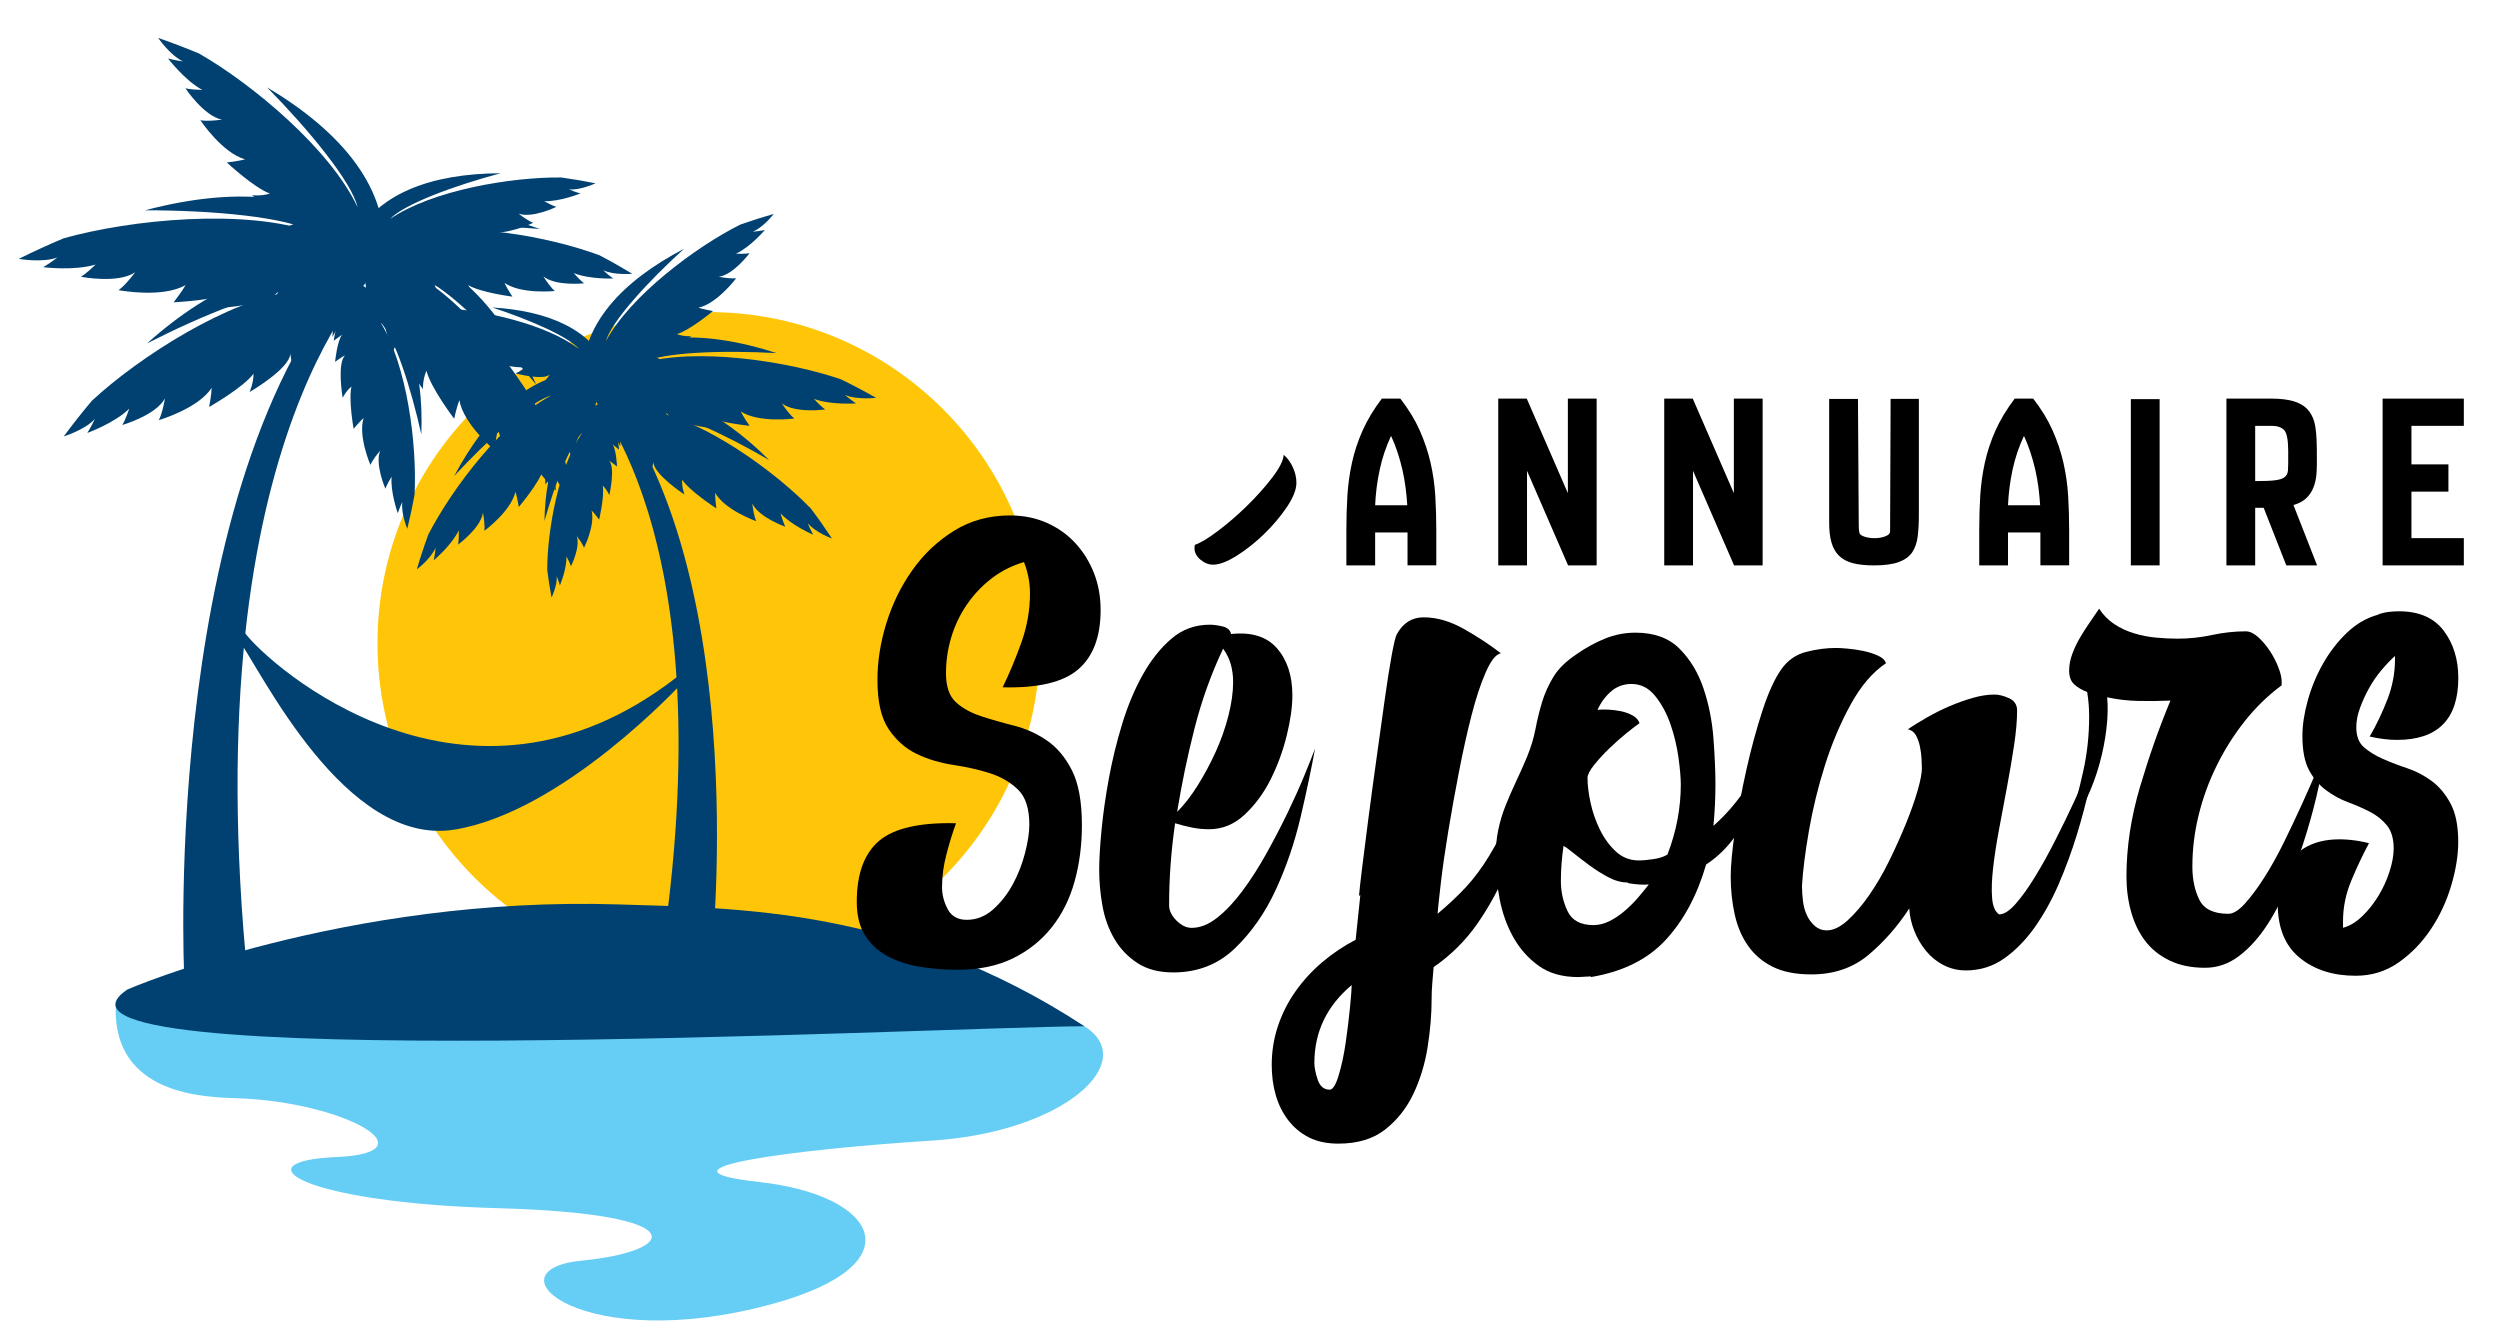 <?xml version="1.0" encoding="utf-8"?>
<!-- Generator: Adobe Illustrator 16.0.0, SVG Export Plug-In . SVG Version: 6.00 Build 0)  -->
<!DOCTYPE svg PUBLIC "-//W3C//DTD SVG 1.1//EN" "http://www.w3.org/Graphics/SVG/1.1/DTD/svg11.dtd">
<svg version="1.1" id="Calque_1" xmlns="http://www.w3.org/2000/svg" xmlns:xlink="http://www.w3.org/1999/xlink" x="0px" y="0px"
	 width="116.333px" height="62.5px" viewBox="0 0 116.333 62.5" enable-background="new 0 0 116.333 62.5" xml:space="preserve">
<circle fill="#FFC609" cx="32.981" cy="29.938" r="15.415"/>
<path fill="#66CDF5" d="M9.485,46.994c-0.569,0.032-4.07-1.18-4.101-0.166c-0.127,4.158,4.19,4.229,5.677,4.278
	c4.983,0.173,9.102,2.538,4.591,2.735s-1.658,2.127,7.542,2.381s8.359,2,3.875,2.439c-4.483,0.439,0.063,4.428,8.871,2.016
	c6.711-1.838,4.925-5.064-0.61-5.674c-5.534-0.611,1.813-1.534,8.018-1.926c6.206-0.391,9.719-3.695,7.109-5.324
	C45.003,44.348,9.485,46.994,9.485,46.994z"/>
<path fill="#004171" d="M8.571,45.377c0,0-1.161-23.886,8.599-33.66c0.907-0.049,0.548,0.699,0.548,0.699s-8.786,7.508-6.181,33.181
	C10.511,45.895,8.571,45.377,8.571,45.377z"/>
<path fill="#004171" d="M17.437,11.73c-2.296-2.833-6.324-3.095-10.689-1.944c3.139-0.002,6.653,0.31,7.836,1.028
	c-3.169-1.122-8.484-0.605-11.622,0.275c-0.7,0.293-1.398,0.614-2.089,0.957c0,0,1.103,0.197,1.799-0.067
	c-0.341,0.27-0.662,0.453-0.662,0.454l0,0c0.002,0,1.443,0.184,2.444-0.126c-0.5,0.48-0.69,0.572-0.69,0.572s1.717,0.338,2.527-0.21
	c-0.533,0.7-0.776,0.831-0.778,0.832c0,0,0.001,0,0.001,0c0.042,0.009,2.049,0.384,3.12-0.236c-0.158,0.295-0.554,0.799-0.555,0.802
	c0,0,0,0,0,0c0.02-0.001,1.97-0.088,2.756-0.472c-0.212,0.424-0.593,0.726-0.599,0.731c0.001,0,0.002,0,0.003,0
	c0.081-0.004,2.335-0.135,2.706-0.782c-0.08,0.314-0.285,0.749-0.286,0.752c0,0,0.001,0,0.001,0c0.027-0.009,1.341-0.446,1.65-0.845
	c-0.272,0.63-0.272,0.63-0.272,0.63s1.244-0.466,1.424-0.777c-0.083,0.229-0.237,0.441-0.24,0.446c0,0,0,0,0.001,0l1.994-1.241
	C17.301,12.176,17.437,11.73,17.437,11.73z"/>
<path fill="#004171" d="M17.834,12.013c0.361-3.205-1.972-5.908-5.405-7.947c1.949,1.979,3.932,4.389,4.212,5.579
	C15.382,6.951,11.76,3.92,9.258,2.488c-0.619-0.259-1.254-0.5-1.899-0.724c0,0,0.561,0.817,1.158,1.093
	C8.136,2.81,7.821,2.722,7.82,2.722l0,0C7.822,2.724,8.6,3.747,9.417,4.185c-0.613-0.017-0.79-0.08-0.79-0.08
	s0.852,1.292,1.701,1.463C9.556,5.666,9.323,5.593,9.321,5.593c0,0,0,0.001,0.001,0.001c0.021,0.031,1.029,1.53,2.083,1.82
	c-0.284,0.083-0.847,0.146-0.849,0.146c0,0,0,0,0,0.001c0.012,0.011,1.277,1.188,2.006,1.445c-0.399,0.129-0.826,0.076-0.833,0.076
	c0.001,0,0.002,0.001,0.002,0.002c0.053,0.048,1.533,1.388,2.17,1.22c-0.247,0.145-0.648,0.286-0.651,0.286
	c0.001,0,0.001,0,0.001,0.001c0.023,0.012,1.113,0.569,1.556,0.517c-0.566,0.219-0.566,0.219-0.566,0.219s1.066,0.495,1.374,0.416
	c-0.195,0.089-0.426,0.124-0.43,0.125c0,0,0,0,0,0l2.02,0.487C17.469,12.204,17.834,12.013,17.834,12.013z"/>
<path fill="#004171" d="M16.435,13.088c-3.075-1.361-6.494,0.115-9.596,2.895c2.577-1.32,5.595-2.541,6.868-2.447
	c-3.074,0.41-7.222,3.066-9.428,5.108c-0.451,0.535-0.89,1.091-1.314,1.664c0,0,0.989-0.303,1.45-0.812
	c-0.167,0.365-0.353,0.651-0.353,0.651l0,0c0.002-0.001,1.263-0.454,1.954-1.13c-0.208,0.604-0.327,0.76-0.327,0.76
	s1.552-0.443,1.987-1.235c-0.144,0.799-0.288,1.008-0.29,1.01c0.001,0,0.001,0,0.002,0c0.038-0.012,1.844-0.546,2.462-1.505
	c-0.006,0.309-0.119,0.889-0.119,0.891c0,0,0,0,0.001,0c0.015-0.008,1.581-0.899,2.065-1.545c0.004,0.438-0.182,0.846-0.185,0.852
	c0,0,0.001-0.001,0.002-0.001c0.065-0.038,1.861-1.092,1.893-1.779c0.066,0.291,0.081,0.734,0.081,0.738
	c0-0.001,0.001-0.001,0.001-0.001c0.02-0.019,0.914-0.93,1-1.387c0.042,0.632,0.042,0.632,0.042,0.632s0.826-0.907,0.843-1.237
	c0.028,0.222-0.009,0.463-0.01,0.467v0l1.117-1.857C16.511,13.511,16.435,13.088,16.435,13.088z"/>
<path fill="#004171" d="M17.279,11.46c3.365-0.039,5.926,2.668,7.681,6.447c-1.849-2.23-4.142-4.543-5.349-4.959
	c2.665,1.59,5.43,5.669,6.654,8.417c0.204,0.67,0.387,1.354,0.551,2.047c0,0-0.79-0.667-1.013-1.317
	c0.009,0.401,0.067,0.737,0.067,0.737l0,0c-0.001-0.001-0.981-0.917-1.351-1.811c-0.047,0.639,0,0.829,0,0.829
	s-1.252-1.021-1.34-1.919c-0.183,0.791-0.133,1.041-0.132,1.042c0,0,0,0-0.001,0c-0.031-0.025-1.481-1.229-1.671-2.354
	c-0.116,0.285-0.241,0.864-0.242,0.866c0,0,0,0,0,0c-0.011-0.015-1.099-1.451-1.289-2.235c-0.177,0.401-0.167,0.849-0.167,0.855
	c0,0-0.001-0.001-0.002-0.002c-0.044-0.06-1.28-1.737-1.039-2.382c-0.176,0.242-0.364,0.644-0.366,0.647c0-0.001,0-0.001,0-0.001
	c-0.01-0.025-0.474-1.216-0.373-1.67c-0.287,0.564-0.287,0.564-0.287,0.564s-0.402-1.159-0.287-1.47
	c-0.114,0.193-0.174,0.429-0.175,0.433v0l-0.294-2.148C17.042,11.819,17.279,11.46,17.279,11.46z"/>
<path fill="#004171" d="M16.918,11.438c1.917-1.994,4.98-1.935,8.206-0.784c-2.373-0.203-5.05-0.192-5.99,0.275
	c2.468-0.645,6.453,0.086,8.769,0.953c0.51,0.267,1.017,0.554,1.518,0.857c0,0-0.847,0.078-1.356-0.166
	c0.24,0.226,0.471,0.386,0.471,0.386l0,0c-0.002,0-1.103,0.047-1.84-0.253c0.347,0.396,0.486,0.477,0.486,0.477
	s-1.32,0.146-1.897-0.321c0.358,0.563,0.534,0.677,0.535,0.679c-0.001,0-0.001,0-0.001,0c-0.032,0.003-1.574,0.159-2.344-0.379
	c0.101,0.232,0.368,0.64,0.369,0.641c0,0,0,0-0.001,0c-0.014-0.001-1.483-0.192-2.053-0.533c0.133,0.335,0.402,0.587,0.406,0.591
	c-0.001,0-0.002,0-0.003,0c-0.061-0.008-1.756-0.251-1.995-0.765c0.041,0.242,0.167,0.584,0.168,0.586h0
	c-0.021-0.009-0.986-0.423-1.194-0.744c0.165,0.493,0.165,0.493,0.165,0.493S18.424,13,18.309,12.753
	c0.048,0.178,0.151,0.349,0.153,0.352c0,0,0,0,0,0l-1.428-1.066C16.992,11.784,16.918,11.438,16.918,11.438z"/>
<path fill="#004171" d="M16.625,13.157c2.302,1.145,3.102,3.877,2.981,7.059c-0.481-2.161-1.237-4.532-1.913-5.235
	c1.259,2.009,1.72,5.747,1.597,8.041c-0.095,0.526-0.208,1.056-0.338,1.585c0,0-0.305-0.729-0.23-1.249
	c-0.133,0.275-0.211,0.524-0.211,0.525l0,0c0-0.002-0.349-0.965-0.289-1.702c-0.254,0.418-0.288,0.563-0.288,0.563
	s-0.497-1.13-0.244-1.772c-0.4,0.474-0.452,0.662-0.453,0.663l0,0c-0.013-0.028-0.58-1.352-0.317-2.184
	c-0.178,0.154-0.464,0.504-0.466,0.505c0,0,0,0,0,0c-0.002-0.013-0.243-1.369-0.099-1.969c-0.26,0.211-0.409,0.52-0.411,0.524
	c0,0,0-0.002-0.001-0.002c-0.009-0.056-0.267-1.627,0.123-1.982c-0.204,0.104-0.472,0.311-0.474,0.312c0,0,0,0,0,0
	c0.002-0.021,0.101-0.992,0.328-1.266c-0.392,0.284-0.392,0.284-0.392,0.284s0.13-0.928,0.316-1.1
	c-0.145,0.092-0.268,0.231-0.27,0.234c0,0,0,0,0-0.001l0.547-1.563C16.339,13.319,16.625,13.157,16.625,13.157z"/>
<path fill="#004171" d="M16.371,11.336c1.047-2.349,3.743-3.263,6.927-3.274c-2.139,0.571-4.477,1.425-5.151,2.13
	c1.955-1.343,5.669-1.96,7.968-1.933c0.53,0.072,1.064,0.164,1.597,0.271c0,0-0.715,0.335-1.238,0.282
	c0.282,0.122,0.533,0.189,0.534,0.189h-0.001c-0.001,0.001-0.949,0.389-1.688,0.36c0.428,0.236,0.574,0.264,0.574,0.264
	s-1.108,0.543-1.76,0.318c0.491,0.379,0.681,0.424,0.682,0.424c0,0,0,0-0.001,0c-0.028,0.013-1.326,0.635-2.168,0.408
	c0.162,0.171,0.523,0.443,0.524,0.444c0,0,0,0,0,0c-0.013,0.003-1.357,0.3-1.963,0.181c0.222,0.25,0.536,0.387,0.541,0.389
	c0,0-0.002,0-0.002,0.001c-0.056,0.012-1.615,0.334-1.985-0.039c0.111,0.199,0.33,0.458,0.332,0.46c0,0-0.001,0-0.001,0
	c-0.021-0.001-0.995-0.059-1.278-0.274c0.301,0.379,0.301,0.379,0.301,0.379s-0.934-0.091-1.112-0.27
	c0.098,0.14,0.242,0.257,0.245,0.26h0l-1.585-0.482C16.544,11.615,16.371,11.336,16.371,11.336z"/>
<path fill="#004171" d="M33.13,44.273c0,0,1.957-18.459-5.457-26.753c-0.727-0.08-0.473,0.538-0.473,0.538s6.732,6.429,3.495,26.96
	C31.508,45.303,33.13,44.273,33.13,44.273z"/>
<path fill="#004171" d="M27.458,17.519c1.973-2.175,5.224-2.208,8.684-1.087c-2.524-0.142-5.365-0.047-6.348,0.478
	c2.599-0.76,6.85-0.109,9.334,0.739c0.549,0.267,1.097,0.556,1.637,0.862c0,0-0.895,0.109-1.444-0.134
	c0.263,0.232,0.512,0.395,0.512,0.395l0,0c-0.002,0-1.169,0.083-1.96-0.211c0.38,0.409,0.53,0.492,0.53,0.492
	s-1.396,0.195-2.023-0.282c0.397,0.586,0.587,0.703,0.589,0.703c0,0-0.001,0-0.001,0c-0.035,0.005-1.665,0.217-2.499-0.329
	c0.115,0.244,0.41,0.667,0.411,0.668c0,0,0,0,0,0c-0.016-0.001-1.58-0.158-2.195-0.502c0.151,0.351,0.444,0.611,0.449,0.615
	c-0.001,0-0.001,0-0.002,0c-0.064-0.007-1.872-0.212-2.141-0.75c0.05,0.256,0.195,0.615,0.196,0.618h0
	c-0.022-0.009-1.059-0.419-1.29-0.753c0.191,0.519,0.191,0.519,0.191,0.519s-0.98-0.431-1.111-0.688
	c0.056,0.187,0.171,0.365,0.173,0.369c0,0,0,0,0,0l-1.549-1.087C27.547,17.883,27.458,17.519,27.458,17.519z"/>
<path fill="#004171" d="M27.126,17.729c-0.148-2.594,1.848-4.664,4.701-6.15c-1.655,1.504-3.357,3.354-3.636,4.3
	c1.132-2.111,4.181-4.387,6.256-5.428c0.509-0.181,1.031-0.346,1.56-0.498c0,0-0.487,0.633-0.98,0.828
	c0.309-0.022,0.565-0.078,0.566-0.078l0,0c-0.002,0.001-0.672,0.79-1.349,1.105c0.494,0.014,0.638-0.029,0.638-0.029
	s-0.742,1.001-1.432,1.101c0.616,0.113,0.807,0.065,0.809,0.065c0,0,0,0.001,0,0.001c-0.019,0.025-0.896,1.185-1.757,1.372
	c0.225,0.079,0.674,0.155,0.676,0.155c0,0.001,0,0.001,0,0.001c-0.01,0.008-1.08,0.898-1.678,1.073
	c0.315,0.122,0.661,0.099,0.667,0.098c-0.001,0.001-0.002,0.001-0.002,0.002c-0.045,0.036-1.295,1.048-1.801,0.885
	c0.193,0.127,0.509,0.257,0.512,0.259c0,0,0,0.001-0.001,0.001c-0.019,0.008-0.921,0.408-1.275,0.345
	c0.446,0.202,0.446,0.202,0.446,0.202s-0.88,0.351-1.124,0.273c0.153,0.081,0.337,0.119,0.34,0.119c0,0,0,0,0,0l-1.646,0.302
	C27.412,17.898,27.126,17.729,27.126,17.729z"/>
<path fill="#004171" d="M28.204,18.656c2.534-0.958,5.217,0.381,7.588,2.754c-2.014-1.177-4.386-2.292-5.414-2.273
	c2.454,0.467,5.671,2.788,7.355,4.527c0.34,0.45,0.667,0.917,0.983,1.396c0,0-0.782-0.287-1.13-0.717
	c0.118,0.301,0.255,0.539,0.255,0.539l0,0c-0.002,0-0.996-0.422-1.521-0.996c0.141,0.496,0.229,0.625,0.229,0.625
	s-1.229-0.425-1.543-1.081c0.08,0.648,0.187,0.823,0.188,0.825c0,0-0.001,0-0.001,0c-0.03-0.011-1.459-0.521-1.914-1.32
	c-0.009,0.248,0.056,0.72,0.056,0.722c0,0,0,0,0,0c-0.012-0.008-1.231-0.793-1.592-1.334c-0.023,0.352,0.108,0.688,0.11,0.693
	c-0.001,0-0.001,0-0.002-0.001c-0.05-0.034-1.448-0.961-1.443-1.515c-0.066,0.231-0.098,0.587-0.099,0.589h0
	c-0.015-0.017-0.694-0.789-0.743-1.16c-0.062,0.506-0.062,0.506-0.062,0.506s-0.623-0.766-0.623-1.032
	c-0.033,0.177-0.013,0.372-0.013,0.375v0l-0.815-1.543C28.124,18.992,28.204,18.656,28.204,18.656z"/>
<path fill="#004171" d="M27.597,17.309c-2.705-0.181-4.884,1.882-6.464,4.843c1.586-1.711,3.533-3.469,4.522-3.75
	c-2.213,1.16-4.619,4.318-5.725,6.473c-0.194,0.529-0.373,1.072-0.535,1.622c0,0,0.665-0.501,0.873-1.014
	c-0.025,0.322-0.086,0.589-0.086,0.59l0,0c0.001-0.001,0.831-0.693,1.167-1.396c0.01,0.515-0.037,0.666-0.037,0.666
	s1.053-0.765,1.163-1.483c0.112,0.644,0.061,0.842,0.06,0.844c0,0,0,0,0.001-0.001c0.026-0.019,1.245-0.922,1.449-1.819
	c0.08,0.235,0.155,0.706,0.156,0.708c0,0,0,0,0-0.001c0.01-0.011,0.948-1.117,1.137-1.74c0.124,0.331,0.096,0.691,0.096,0.696
	c0,0,0.001-0.001,0.001-0.002c0.038-0.046,1.107-1.341,0.941-1.869c0.13,0.202,0.265,0.533,0.266,0.536c0,0,0,0,0,0
	c0.008-0.02,0.435-0.957,0.373-1.327c0.206,0.466,0.206,0.466,0.206,0.466s0.375-0.914,0.297-1.169
	c0.083,0.16,0.121,0.352,0.121,0.356c0,0,0,0,0,0l0.333-1.715C27.772,17.607,27.597,17.309,27.597,17.309z"/>
<path fill="#004171" d="M28.048,18.703c-1.903,0.818-2.668,2.98-2.712,5.544c0.483-1.716,1.196-3.589,1.771-4.125
	c-1.102,1.559-1.64,4.544-1.643,6.396c0.053,0.427,0.12,0.859,0.201,1.289c0,0,0.277-0.572,0.241-0.994
	c0.094,0.229,0.146,0.431,0.146,0.432l0,0c0-0.001,0.324-0.761,0.308-1.355c0.186,0.347,0.206,0.466,0.206,0.466
	s0.45-0.887,0.275-1.414c0.3,0.398,0.334,0.552,0.334,0.553c0,0,0,0,0,0c0.011-0.022,0.527-1.061,0.353-1.742
	c0.136,0.132,0.351,0.426,0.352,0.427c0,0,0,0,0,0c0.003-0.011,0.256-1.09,0.167-1.579c0.199,0.181,0.305,0.436,0.308,0.44
	c0-0.001,0-0.001,0-0.002c0.01-0.045,0.286-1.297-0.01-1.6c0.159,0.092,0.365,0.271,0.367,0.272c0,0,0,0,0,0
	c0-0.016-0.037-0.802-0.207-1.032c0.302,0.246,0.302,0.246,0.302,0.246s-0.063-0.752-0.205-0.899c0.112,0.08,0.205,0.198,0.206,0.2
	c0,0,0,0,0,0l-0.371-1.282C28.271,18.846,28.048,18.703,28.048,18.703z"/>
<path fill="#004171" d="M28.333,17.249c-0.738-1.935-2.866-2.79-5.426-2.941c1.694,0.555,3.536,1.345,4.047,1.942
	c-1.512-1.167-4.472-1.829-6.321-1.909c-0.429,0.034-0.863,0.084-1.296,0.146c0,0,0.56,0.301,0.982,0.283
	c-0.231,0.085-0.437,0.127-0.437,0.127h0c0.001,0.001,0.746,0.355,1.341,0.364c-0.355,0.171-0.474,0.187-0.474,0.187
	s0.867,0.487,1.401,0.334c-0.412,0.283-0.566,0.311-0.567,0.311c0,0,0,0,0,0c0.021,0.012,1.038,0.57,1.726,0.424
	c-0.138,0.131-0.44,0.333-0.442,0.334c0,0,0,0,0,0c0.011,0.002,1.079,0.301,1.571,0.233c-0.19,0.192-0.449,0.288-0.453,0.289
	c0.001,0,0.002,0,0.002,0c0.044,0.013,1.284,0.341,1.598,0.057c-0.098,0.156-0.285,0.354-0.287,0.355c0,0,0,0,0,0
	c0.017,0,0.803-0.003,1.041-0.164c-0.258,0.292-0.258,0.292-0.258,0.292s0.754-0.032,0.906-0.167
	c-0.085,0.108-0.206,0.196-0.208,0.198l0,0l1.296-0.317C28.181,17.466,28.333,17.249,28.333,17.249z"/>
<path fill="#004171" d="M5.935,46.04c0,0,10.097-4.362,22.858-3.954c5.443,0.174,13.21,0.123,21.665,5.668
	C43.377,47.799-0.049,50.059,5.935,46.04z"/>
<path fill="#004171" d="M11.416,29.475c1.084,1.449,10.229,9.667,20.063,2.045c0.75,0.19,0.286,0.237,0.286,0.237
	s-5.524,6.021-10.616,6.848c-5.091,0.823-8.999-7.4-10.045-8.827C9.945,29.476,11.416,29.475,11.416,29.475z"/>
<g>
	<path d="M44.02,31.331c0,0.62,0.155,1.069,0.465,1.349s0.703,0.496,1.178,0.65c0.475,0.155,0.981,0.301,1.519,0.435
		c0.537,0.134,1.043,0.362,1.519,0.682c0.475,0.321,0.868,0.786,1.178,1.396s0.465,1.462,0.465,2.557
		c0,0.931-0.114,1.804-0.341,2.62c-0.228,0.816-0.584,1.53-1.069,2.14c-0.486,0.609-1.09,1.09-1.813,1.441
		c-0.724,0.352-1.581,0.526-2.573,0.526c-0.538,0-1.085-0.041-1.643-0.124c-0.558-0.082-1.064-0.237-1.519-0.465
		c-0.455-0.227-0.821-0.547-1.1-0.961c-0.279-0.414-0.418-0.951-0.418-1.612c0-1.302,0.346-2.247,1.038-2.837
		c0.692-0.588,1.886-0.862,3.581-0.82c-0.166,0.454-0.315,0.939-0.449,1.457c-0.135,0.516-0.202,1.022-0.202,1.519
		c0,0.352,0.088,0.692,0.264,1.022c0.175,0.331,0.47,0.496,0.883,0.496c0.455,0,0.863-0.16,1.225-0.48
		c0.361-0.32,0.667-0.707,0.915-1.162s0.439-0.94,0.573-1.457s0.202-0.961,0.202-1.333c0-0.744-0.176-1.286-0.527-1.628
		c-0.352-0.341-0.786-0.594-1.302-0.76c-0.517-0.164-1.085-0.294-1.705-0.387c-0.62-0.094-1.188-0.264-1.705-0.512
		s-0.951-0.631-1.302-1.146c-0.352-0.518-0.527-1.281-0.527-2.295c0-0.867,0.139-1.751,0.418-2.65
		c0.279-0.899,0.682-1.721,1.209-2.465c0.527-0.744,1.172-1.353,1.938-1.829c0.764-0.475,1.632-0.713,2.604-0.713
		c0.62,0,1.188,0.114,1.705,0.341c0.516,0.228,0.961,0.542,1.333,0.945c0.372,0.403,0.661,0.868,0.868,1.395s0.31,1.101,0.31,1.721
		c0,1.24-0.346,2.16-1.039,2.758c-0.692,0.6-1.865,0.879-3.519,0.838c0.331-0.683,0.625-1.391,0.884-2.124
		c0.258-0.733,0.387-1.482,0.387-2.248c0-0.496-0.093-0.981-0.279-1.457c-0.558,0.166-1.059,0.418-1.503,0.76
		c-0.445,0.341-0.827,0.744-1.147,1.209c-0.321,0.465-0.563,0.972-0.729,1.519C44.103,30.189,44.02,30.752,44.02,31.331z"/>
	<path d="M61.194,34.834c-0.166,0.91-0.387,1.964-0.667,3.162c-0.279,1.199-0.667,2.336-1.162,3.41
		c-0.496,1.074-1.132,1.984-1.907,2.728c-0.775,0.744-1.731,1.116-2.868,1.116c-0.662,0-1.214-0.145-1.658-0.434
		c-0.445-0.289-0.801-0.662-1.07-1.116s-0.455-0.966-0.558-1.534c-0.104-0.568-0.155-1.132-0.155-1.689
		c0-0.476,0.036-1.09,0.108-1.846c0.072-0.754,0.186-1.555,0.341-2.402c0.155-0.847,0.361-1.693,0.62-2.541
		c0.258-0.848,0.578-1.612,0.961-2.295c0.382-0.682,0.826-1.24,1.333-1.673c0.506-0.434,1.1-0.651,1.782-0.651
		c0.165,0,0.361,0.026,0.589,0.078c0.228,0.052,0.362,0.17,0.403,0.356c0.95-0.103,1.663,0.119,2.139,0.667
		c0.476,0.548,0.713,1.277,0.713,2.185c0,0.538-0.088,1.163-0.264,1.876c-0.176,0.713-0.424,1.39-0.744,2.03
		s-0.724,1.189-1.209,1.643c-0.486,0.455-1.039,0.683-1.658,0.683c-0.269,0-0.532-0.025-0.791-0.077
		c-0.259-0.052-0.522-0.119-0.791-0.201c-0.186,1.281-0.279,2.553-0.279,3.813c0,0.248,0.114,0.486,0.341,0.713
		c0.227,0.228,0.465,0.341,0.713,0.341c0.393,0,0.791-0.159,1.193-0.48c0.403-0.319,0.795-0.739,1.178-1.255
		c0.382-0.517,0.749-1.09,1.101-1.721c0.351-0.631,0.677-1.256,0.977-1.876c0.299-0.62,0.558-1.193,0.775-1.72
		C60.899,35.594,61.07,35.165,61.194,34.834z M56.916,30.184c-0.558,1.177-1.002,2.417-1.333,3.72
		c-0.331,1.302-0.6,2.594-0.806,3.875c0.331-0.33,0.651-0.744,0.961-1.24c0.31-0.496,0.589-1.018,0.837-1.565
		s0.444-1.105,0.589-1.675c0.144-0.567,0.217-1.09,0.217-1.564c0-0.289-0.036-0.563-0.108-0.822
		C57.2,30.654,57.081,30.412,56.916,30.184z M59.737,21.163c0.186,0.166,0.331,0.367,0.434,0.604
		c0.104,0.238,0.155,0.47,0.155,0.697c0,0.31-0.145,0.682-0.434,1.116c-0.29,0.434-0.641,0.853-1.054,1.255
		c-0.414,0.403-0.842,0.744-1.287,1.023c-0.444,0.279-0.811,0.418-1.1,0.418c-0.207,0-0.403-0.077-0.589-0.232
		c-0.186-0.155-0.279-0.335-0.279-0.542c0-0.082,0.01-0.134,0.031-0.155c0.248-0.083,0.6-0.294,1.054-0.636
		c0.455-0.341,0.904-0.729,1.349-1.163c0.444-0.434,0.837-0.873,1.178-1.317C59.536,21.788,59.716,21.432,59.737,21.163z"/>
	<path d="M71.609,34.803c-0.166,0.93-0.362,1.881-0.589,2.852c-0.228,0.973-0.527,1.907-0.899,2.807
		c-0.372,0.898-0.832,1.74-1.379,2.525c-0.548,0.786-1.225,1.457-2.031,2.016c-0.021,0.248-0.042,0.496-0.062,0.744
		c-0.021,0.248-0.031,0.496-0.031,0.744c0,0.702-0.062,1.446-0.186,2.232c-0.124,0.785-0.347,1.514-0.667,2.186
		c-0.321,0.67-0.76,1.224-1.318,1.658c-0.558,0.434-1.281,0.65-2.17,0.65c-0.537,0-0.997-0.098-1.379-0.295
		c-0.382-0.195-0.702-0.465-0.961-0.805c-0.258-0.342-0.45-0.729-0.574-1.163s-0.186-0.899-0.186-1.396
		c0-0.641,0.099-1.25,0.295-1.828c0.196-0.579,0.47-1.117,0.821-1.612c0.352-0.496,0.765-0.946,1.24-1.349
		c0.475-0.402,0.992-0.749,1.55-1.039l0.217-2.076l-0.062,0.031c0.021-0.248,0.072-0.708,0.155-1.38
		c0.083-0.671,0.181-1.442,0.294-2.31c0.113-0.868,0.237-1.783,0.372-2.744c0.134-0.961,0.258-1.849,0.372-2.666
		c0.113-0.815,0.222-1.508,0.325-2.076s0.186-0.904,0.248-1.008c0.289-0.516,0.703-0.775,1.24-0.775c0.62,0,1.255,0.186,1.906,0.558
		c0.651,0.372,1.214,0.744,1.689,1.116c-0.228,0.042-0.46,0.332-0.697,0.869c-0.238,0.537-0.46,1.209-0.667,2.015
		c-0.207,0.806-0.403,1.689-0.589,2.65s-0.352,1.881-0.496,2.759c-0.145,0.879-0.259,1.67-0.341,2.371
		c-0.083,0.703-0.134,1.189-0.155,1.457c0.516-0.434,0.961-0.852,1.333-1.255s0.729-0.884,1.069-1.441
		c0.341-0.558,0.692-1.235,1.054-2.03C70.715,36.999,71.134,36.002,71.609,34.803z M61.875,50.706c0.145,0,0.284-0.222,0.418-0.667
		c0.134-0.444,0.243-0.95,0.326-1.519c0.082-0.569,0.149-1.116,0.201-1.644c0.051-0.526,0.078-0.873,0.078-1.038
		c-1.157,0.972-1.736,2.181-1.736,3.627c0,0.206,0.052,0.466,0.155,0.775C61.421,50.551,61.607,50.706,61.875,50.706z"/>
	<path d="M82.212,34.834c-0.021,0.496-0.099,1.008-0.232,1.535c-0.135,0.526-0.326,1.027-0.574,1.503s-0.542,0.92-0.883,1.333
		c-0.341,0.414-0.718,0.754-1.132,1.023c-0.414,1.426-1.038,2.594-1.875,3.502c-0.837,0.91-2,1.488-3.487,1.736v-0.031l-0.589,0.031
		c-0.744,0-1.359-0.176-1.845-0.527c-0.486-0.351-0.878-0.795-1.178-1.332c-0.3-0.537-0.512-1.132-0.636-1.783
		c-0.124-0.65-0.186-1.275-0.186-1.875c0-0.496,0.041-0.94,0.124-1.333c0.083-0.393,0.196-0.771,0.341-1.132s0.3-0.718,0.465-1.069
		c0.165-0.351,0.341-0.744,0.527-1.179c0.186-0.453,0.32-0.898,0.403-1.332s0.186-0.854,0.31-1.256s0.299-0.791,0.527-1.162
		c0.227-0.373,0.589-0.724,1.085-1.054c0.413-0.289,0.847-0.527,1.302-0.713c0.455-0.186,0.93-0.279,1.426-0.279
		c0.868,0,1.55,0.248,2.046,0.744c0.496,0.496,0.868,1.111,1.116,1.844c0.248,0.733,0.403,1.509,0.465,2.325
		s0.093,1.535,0.093,2.154c0,0.641-0.031,1.281-0.093,1.922c0.537-0.475,1.023-1.027,1.457-1.658S81.964,35.496,82.212,34.834z
		 M72.757,39.359c-0.042,0.29-0.073,0.564-0.093,0.822s-0.031,0.532-0.031,0.821c0,0.496,0.103,0.961,0.31,1.396
		c0.206,0.434,0.609,0.65,1.209,0.65c0.248,0,0.496-0.063,0.744-0.186c0.248-0.125,0.485-0.284,0.713-0.48
		c0.227-0.196,0.434-0.403,0.62-0.62c0.186-0.218,0.351-0.419,0.496-0.604c-0.29,0.021-0.61,0-0.961-0.063l-0.031-0.031
		c-0.29,0-0.589-0.082-0.899-0.248c-0.31-0.164-0.604-0.351-0.884-0.558c-0.279-0.206-0.527-0.397-0.744-0.573
		C72.989,39.51,72.839,39.402,72.757,39.359z M77.593,39.764c0.413-1.075,0.62-2.16,0.62-3.256c0-0.31-0.037-0.729-0.108-1.256
		c-0.073-0.526-0.197-1.043-0.372-1.549c-0.176-0.507-0.414-0.946-0.713-1.318c-0.3-0.371-0.667-0.558-1.101-0.558
		c-0.372,0-0.693,0.119-0.961,0.356c-0.269,0.238-0.476,0.521-0.62,0.853c0.124-0.021,0.289-0.026,0.496-0.016
		c0.206,0.011,0.408,0.036,0.604,0.077c0.196,0.042,0.376,0.109,0.542,0.201c0.165,0.094,0.268,0.213,0.31,0.357
		c-0.124,0.082-0.321,0.232-0.589,0.449s-0.538,0.455-0.806,0.713c-0.269,0.259-0.507,0.518-0.713,0.775s-0.31,0.46-0.31,0.604
		c0,0.331,0.046,0.713,0.139,1.147c0.093,0.434,0.237,0.852,0.434,1.255c0.196,0.403,0.444,0.744,0.744,1.022
		c0.299,0.279,0.656,0.419,1.069,0.419c0.186,0,0.413-0.021,0.682-0.062C77.21,39.939,77.427,39.867,77.593,39.764z"/>
	<path d="M97.618,34.771c-0.104,0.518-0.233,1.132-0.388,1.846c-0.154,0.713-0.352,1.457-0.589,2.231
		c-0.238,0.774-0.517,1.534-0.837,2.278c-0.321,0.744-0.693,1.416-1.116,2.016c-0.424,0.6-0.899,1.084-1.426,1.457
		c-0.527,0.371-1.122,0.558-1.783,0.558c-0.372,0-0.718-0.083-1.039-0.248c-0.321-0.165-0.594-0.388-0.821-0.667
		c-0.228-0.279-0.409-0.589-0.542-0.93c-0.135-0.341-0.212-0.688-0.233-1.039c-0.538,0.827-1.167,1.546-1.891,2.155
		c-0.724,0.609-1.612,0.914-2.666,0.914c-0.724,0-1.323-0.118-1.798-0.356c-0.476-0.237-0.857-0.563-1.147-0.977
		c-0.29-0.413-0.496-0.898-0.62-1.457c-0.124-0.558-0.186-1.146-0.186-1.767c0-0.517,0.067-1.229,0.201-2.14
		c0.134-0.908,0.31-1.849,0.527-2.82c0.217-0.971,0.465-1.886,0.744-2.744c0.279-0.857,0.574-1.503,0.884-1.938
		c0.289-0.412,0.671-0.682,1.147-0.806c0.475-0.124,0.94-0.186,1.395-0.186c0.124,0,0.305,0.011,0.542,0.031
		c0.237,0.021,0.48,0.057,0.729,0.108c0.248,0.052,0.475,0.124,0.682,0.217c0.206,0.093,0.33,0.212,0.372,0.356
		c-0.62,0.413-1.167,1.054-1.643,1.922c-0.476,0.868-0.874,1.809-1.194,2.821s-0.568,2.025-0.744,3.037
		c-0.176,1.014-0.285,1.871-0.326,2.574c0,0.227,0.016,0.465,0.046,0.713c0.031,0.248,0.093,0.47,0.186,0.666
		c0.093,0.197,0.217,0.361,0.372,0.496s0.335,0.201,0.542,0.201c0.31,0,0.635-0.154,0.977-0.465
		c0.341-0.311,0.677-0.702,1.007-1.178s0.641-1.008,0.93-1.597c0.289-0.589,0.547-1.163,0.775-1.721
		c0.227-0.558,0.408-1.069,0.542-1.534c0.134-0.465,0.202-0.811,0.202-1.039c0-0.123-0.005-0.279-0.016-0.465
		c-0.011-0.186-0.036-0.377-0.078-0.573s-0.104-0.366-0.186-0.512c-0.083-0.144-0.207-0.237-0.372-0.278
		c0.248-0.166,0.542-0.346,0.883-0.543c0.341-0.196,0.692-0.372,1.054-0.527c0.361-0.154,0.723-0.283,1.085-0.387
		c0.361-0.104,0.697-0.155,1.007-0.155c0.207,0,0.434,0.058,0.682,0.171s0.372,0.305,0.372,0.572c0,0.455-0.047,0.992-0.14,1.613
		c-0.093,0.619-0.202,1.26-0.326,1.922c-0.124,0.661-0.248,1.322-0.372,1.983s-0.217,1.267-0.279,1.813
		c-0.062,0.548-0.078,1.013-0.046,1.395c0.031,0.383,0.139,0.637,0.325,0.76c0.228,0,0.485-0.165,0.775-0.496
		c0.289-0.33,0.589-0.748,0.899-1.256c0.31-0.506,0.62-1.063,0.93-1.674c0.31-0.609,0.599-1.203,0.868-1.781
		c0.269-0.579,0.501-1.102,0.697-1.566S97.535,34.979,97.618,34.771z"/>
	<path d="M108.251,34.834c-0.083,0.455-0.196,1.023-0.341,1.705s-0.331,1.4-0.559,2.154c-0.228,0.755-0.49,1.509-0.79,2.264
		c-0.3,0.754-0.646,1.436-1.038,2.045c-0.394,0.61-0.832,1.102-1.318,1.473c-0.485,0.373-1.018,0.559-1.596,0.559
		c-0.641,0-1.193-0.113-1.659-0.342c-0.465-0.227-0.843-0.531-1.132-0.914c-0.289-0.382-0.506-0.832-0.65-1.348
		c-0.145-0.518-0.217-1.064-0.217-1.644c0-1.364,0.211-2.759,0.635-4.185c0.424-1.427,0.895-2.76,1.411-4
		c-0.496,0.021-0.992,0.026-1.488,0.016c-0.496-0.01-0.981-0.066-1.457-0.17c0.042,0.414,0.031,0.895-0.03,1.441
		c-0.063,0.548-0.171,1.1-0.326,1.658c-0.154,0.559-0.352,1.09-0.589,1.597s-0.512,0.915-0.822,1.225
		c0.249-0.806,0.465-1.628,0.651-2.465c0.187-0.837,0.279-1.689,0.279-2.558c0-0.393-0.031-0.775-0.093-1.146
		c-0.228-0.082-0.424-0.196-0.589-0.342c-0.166-0.144-0.249-0.361-0.249-0.65c0-0.248,0.047-0.501,0.14-0.76
		c0.093-0.258,0.212-0.511,0.357-0.759s0.299-0.491,0.465-0.729c0.165-0.237,0.31-0.45,0.434-0.635
		c0.186,0.29,0.419,0.527,0.697,0.713c0.279,0.186,0.59,0.331,0.931,0.434s0.687,0.17,1.038,0.201
		c0.352,0.031,0.682,0.047,0.992,0.047c0.537,0,1.069-0.057,1.597-0.171c0.526-0.113,1.048-0.17,1.565-0.17
		c0.186,0,0.377,0.088,0.573,0.264c0.196,0.176,0.377,0.387,0.542,0.635c0.166,0.249,0.3,0.506,0.404,0.775
		c0.103,0.269,0.154,0.485,0.154,0.651v0.186c-0.641,0.477-1.215,1.034-1.721,1.674c-0.506,0.641-0.94,1.328-1.302,2.063
		c-0.362,0.733-0.641,1.498-0.837,2.293c-0.197,0.797-0.295,1.598-0.295,2.402c0,0.601,0.109,1.117,0.326,1.551
		s0.666,0.65,1.348,0.65c0.228,0,0.486-0.159,0.775-0.48c0.289-0.32,0.59-0.723,0.898-1.209c0.311-0.484,0.615-1.033,0.915-1.643
		s0.579-1.198,0.837-1.768c0.258-0.567,0.486-1.084,0.682-1.549C107.998,35.408,108.147,35.062,108.251,34.834z"/>
	<path d="M109.646,33.842c0,0.414,0.118,0.724,0.356,0.93c0.238,0.207,0.532,0.389,0.884,0.543c0.351,0.155,0.729,0.3,1.132,0.434
		c0.402,0.135,0.779,0.331,1.131,0.59c0.352,0.258,0.646,0.609,0.884,1.054s0.356,1.038,0.356,1.782c0,0.62-0.108,1.297-0.326,2.031
		c-0.217,0.733-0.531,1.41-0.945,2.029c-0.413,0.621-0.914,1.138-1.503,1.551c-0.589,0.414-1.255,0.619-1.999,0.619
		c-1.055,0-1.922-0.278-2.604-0.836c-0.683-0.559-1.022-1.396-1.022-2.512c0-0.66,0.113-1.203,0.34-1.627
		c0.228-0.424,0.532-0.749,0.915-0.977c0.382-0.228,0.831-0.356,1.349-0.388c0.516-0.03,1.064,0.026,1.643,0.171
		c-0.289,0.537-0.563,1.115-0.821,1.736c-0.259,0.619-0.388,1.25-0.388,1.891v0.31c0.311-0.082,0.609-0.263,0.899-0.542
		c0.289-0.279,0.542-0.6,0.759-0.961c0.218-0.361,0.389-0.739,0.512-1.132c0.125-0.393,0.187-0.744,0.187-1.054
		c0-0.455-0.104-0.811-0.31-1.07c-0.207-0.258-0.471-0.469-0.791-0.635s-0.662-0.314-1.023-0.449s-0.703-0.32-1.022-0.559
		c-0.321-0.237-0.585-0.547-0.79-0.93c-0.207-0.383-0.311-0.915-0.311-1.597c0-0.496,0.082-1.044,0.248-1.644
		c0.165-0.599,0.402-1.172,0.713-1.721c0.311-0.547,0.682-1.027,1.116-1.441c0.434-0.413,0.919-0.692,1.456-0.837h-0.03
		c0.165-0.062,0.331-0.103,0.496-0.124c0.165-0.021,0.33-0.031,0.496-0.031c0.93,0,1.622,0.3,2.077,0.899
		c0.454,0.6,0.682,1.333,0.682,2.201c0,1.923-0.951,2.884-2.852,2.884c-0.393,0-0.816-0.052-1.271-0.156
		c0.311-0.537,0.584-1.109,0.822-1.72c0.236-0.609,0.355-1.235,0.355-1.876v-0.154c-0.207,0.186-0.418,0.408-0.635,0.666
		c-0.217,0.259-0.408,0.537-0.574,0.837s-0.305,0.604-0.418,0.915C109.702,33.253,109.646,33.553,109.646,33.842z"/>
</g>
<g>
	<path d="M148.146-29.252c0,0.62,0.155,1.069,0.465,1.349c0.31,0.279,0.702,0.496,1.179,0.651c0.475,0.155,0.98,0.3,1.519,0.434
		c0.537,0.134,1.044,0.362,1.519,0.682c0.476,0.321,0.868,0.786,1.178,1.395c0.311,0.61,0.466,1.462,0.466,2.558
		c0,0.93-0.114,1.803-0.341,2.62c-0.229,0.816-0.584,1.53-1.07,2.139c-0.485,0.609-1.09,1.09-1.813,1.441
		c-0.725,0.352-1.582,0.527-2.574,0.527c-0.537,0-1.084-0.041-1.643-0.124c-0.558-0.083-1.064-0.237-1.52-0.465
		c-0.454-0.227-0.82-0.547-1.1-0.961s-0.418-0.951-0.418-1.612c0-1.302,0.346-2.248,1.037-2.836
		c0.693-0.589,1.887-0.863,3.581-0.821c-0.165,0.455-0.315,0.94-0.449,1.457c-0.135,0.517-0.202,1.023-0.202,1.519
		c0,0.352,0.088,0.692,0.264,1.023s0.471,0.496,0.884,0.496c0.454,0,0.862-0.16,1.225-0.48c0.361-0.32,0.667-0.708,0.915-1.162
		s0.438-0.94,0.572-1.457c0.135-0.517,0.202-0.961,0.202-1.333c0-0.744-0.176-1.287-0.526-1.627
		c-0.353-0.341-0.786-0.594-1.303-0.76c-0.517-0.165-1.085-0.294-1.705-0.388c-0.619-0.093-1.188-0.263-1.705-0.511
		s-0.951-0.63-1.302-1.147c-0.352-0.517-0.526-1.281-0.526-2.294c0-0.868,0.139-1.751,0.418-2.65
		c0.279-0.899,0.682-1.721,1.209-2.465c0.527-0.744,1.172-1.353,1.938-1.829c0.764-0.475,1.633-0.713,2.604-0.713
		c0.621,0,1.188,0.114,1.705,0.341s0.961,0.542,1.334,0.945c0.371,0.403,0.66,0.868,0.867,1.395s0.311,1.101,0.311,1.721
		c0,1.24-0.347,2.16-1.039,2.759c-0.692,0.6-1.865,0.878-3.519,0.837c0.331-0.682,0.625-1.39,0.884-2.124
		c0.258-0.733,0.387-1.482,0.387-2.248c0-0.496-0.092-0.981-0.278-1.457c-0.558,0.166-1.06,0.418-1.503,0.76
		c-0.445,0.341-0.827,0.744-1.147,1.209c-0.321,0.465-0.563,0.972-0.729,1.519C148.229-30.394,148.146-29.831,148.146-29.252z"/>
	<path d="M165.319-25.749c-0.165,0.91-0.388,1.964-0.667,3.162c-0.278,1.199-0.666,2.335-1.162,3.41
		c-0.496,1.075-1.131,1.984-1.906,2.728c-0.775,0.744-1.73,1.116-2.867,1.116c-0.662,0-1.215-0.145-1.658-0.434
		c-0.445-0.289-0.802-0.661-1.07-1.116s-0.455-0.966-0.558-1.535c-0.104-0.568-0.155-1.131-0.155-1.689
		c0-0.475,0.036-1.09,0.108-1.845c0.072-0.754,0.187-1.555,0.341-2.402c0.155-0.847,0.361-1.694,0.621-2.542
		c0.258-0.847,0.578-1.612,0.961-2.294c0.381-0.682,0.826-1.24,1.332-1.674c0.506-0.434,1.101-0.651,1.783-0.651
		c0.164,0,0.361,0.026,0.588,0.078c0.229,0.052,0.362,0.17,0.404,0.356c0.949-0.103,1.662,0.119,2.139,0.667
		c0.475,0.548,0.713,1.276,0.713,2.186c0,0.538-0.088,1.163-0.264,1.875s-0.424,1.39-0.744,2.03
		c-0.32,0.641-0.724,1.189-1.209,1.643c-0.486,0.455-1.039,0.682-1.658,0.682c-0.27,0-0.532-0.025-0.791-0.078
		c-0.258-0.051-0.521-0.119-0.79-0.201c-0.187,1.282-0.279,2.553-0.279,3.813c0,0.248,0.114,0.486,0.341,0.713
		c0.228,0.228,0.465,0.341,0.713,0.341c0.393,0,0.791-0.16,1.193-0.48c0.404-0.32,0.796-0.739,1.179-1.255
		c0.382-0.516,0.749-1.09,1.101-1.721c0.352-0.63,0.677-1.255,0.977-1.875c0.299-0.62,0.558-1.193,0.775-1.72
		C165.025-24.99,165.195-25.418,165.319-25.749z M161.041-30.399c-0.558,1.178-1.002,2.418-1.332,3.72
		c-0.332,1.302-0.6,2.594-0.807,3.875c0.33-0.33,0.651-0.744,0.961-1.24c0.311-0.496,0.59-1.018,0.838-1.565
		c0.248-0.547,0.443-1.105,0.588-1.674c0.145-0.568,0.217-1.09,0.217-1.565c0-0.289-0.035-0.563-0.107-0.821
		C161.325-29.929,161.207-30.171,161.041-30.399z M163.862-39.42c0.187,0.166,0.331,0.367,0.435,0.604
		c0.104,0.238,0.154,0.47,0.154,0.697c0,0.31-0.145,0.682-0.434,1.116s-0.641,0.853-1.055,1.255
		c-0.413,0.403-0.842,0.744-1.286,1.023c-0.444,0.279-0.812,0.418-1.101,0.418c-0.207,0-0.402-0.077-0.589-0.232
		c-0.187-0.155-0.278-0.335-0.278-0.542c0-0.082,0.01-0.134,0.03-0.155c0.248-0.083,0.6-0.294,1.054-0.636
		c0.455-0.341,0.904-0.729,1.35-1.163c0.443-0.434,0.836-0.873,1.178-1.317C163.661-38.795,163.842-39.151,163.862-39.42z"/>
	<path d="M175.734-25.78c-0.165,0.93-0.361,1.88-0.588,2.852c-0.229,0.972-0.527,1.907-0.899,2.806s-0.832,1.741-1.38,2.526
		c-0.547,0.786-1.225,1.457-2.03,2.015c-0.021,0.248-0.042,0.496-0.062,0.744c-0.021,0.248-0.031,0.496-0.031,0.744
		c0,0.702-0.063,1.446-0.186,2.232c-0.125,0.785-0.348,1.514-0.667,2.186c-0.321,0.671-0.76,1.224-1.317,1.658
		c-0.559,0.434-1.281,0.651-2.17,0.651c-0.537,0-0.997-0.098-1.38-0.294c-0.382-0.196-0.702-0.465-0.961-0.806
		c-0.259-0.341-0.45-0.729-0.573-1.163c-0.125-0.434-0.187-0.899-0.187-1.395c0-0.641,0.099-1.251,0.295-1.829
		c0.196-0.579,0.47-1.116,0.821-1.612c0.352-0.496,0.765-0.946,1.24-1.349c0.475-0.403,0.992-0.749,1.55-1.039l0.217-2.077
		l-0.062,0.031c0.02-0.248,0.072-0.708,0.154-1.379c0.083-0.671,0.182-1.442,0.295-2.31c0.113-0.868,0.237-1.783,0.372-2.744
		c0.134-0.961,0.259-1.849,0.372-2.666c0.113-0.816,0.222-1.508,0.325-2.077c0.104-0.568,0.187-0.904,0.248-1.007
		c0.289-0.516,0.702-0.775,1.24-0.775c0.62,0,1.255,0.186,1.906,0.558s1.214,0.744,1.689,1.116c-0.228,0.042-0.46,0.331-0.697,0.868
		c-0.237,0.538-0.46,1.209-0.667,2.015c-0.207,0.806-0.402,1.689-0.588,2.65c-0.187,0.961-0.353,1.881-0.496,2.759
		c-0.146,0.879-0.26,1.669-0.342,2.372c-0.082,0.703-0.135,1.188-0.154,1.457c0.516-0.434,0.961-0.853,1.332-1.255
		c0.373-0.403,0.729-0.884,1.07-1.441c0.341-0.558,0.691-1.235,1.054-2.031C174.841-23.584,175.26-24.581,175.734-25.78z
		 M166.001-9.877c0.145,0,0.284-0.222,0.419-0.667c0.134-0.445,0.242-0.951,0.325-1.519c0.082-0.569,0.149-1.116,0.201-1.643
		s0.077-0.873,0.077-1.039c-1.156,0.971-1.735,2.18-1.735,3.627c0,0.207,0.052,0.465,0.155,0.775
		C165.547-10.032,165.732-9.877,166.001-9.877z M170.186-33.096c0-0.289,0.036-0.594,0.109-0.915
		c0.072-0.32,0.107-0.646,0.107-0.976c0-0.248-0.01-0.496-0.03-0.744s-0.073-0.496-0.155-0.744c0.475-0.227,0.986-0.444,1.535-0.651
		c0.547-0.207,1.079-0.31,1.596-0.31c0.455,0,0.765,0.119,0.93,0.356c0.166,0.238,0.248,0.563,0.248,0.977
		c0,0.393-0.082,0.863-0.248,1.411c-0.165,0.548-0.34,0.997-0.526,1.348c-0.165,0.29-0.435,0.491-0.806,0.604
		c-0.373,0.114-0.713,0.171-1.023,0.171c-0.063,0-0.186-0.01-0.372-0.031c-0.187-0.02-0.382-0.051-0.589-0.093
		s-0.388-0.093-0.543-0.155C170.264-32.91,170.186-32.992,170.186-33.096z"/>
	<path d="M186.338-25.749c-0.021,0.496-0.1,1.007-0.232,1.535c-0.135,0.527-0.326,1.028-0.574,1.503
		c-0.248,0.476-0.543,0.92-0.883,1.333c-0.342,0.414-0.719,0.754-1.133,1.023c-0.413,1.426-1.037,2.594-1.875,3.503
		c-0.837,0.91-2,1.488-3.487,1.736v-0.031l-0.589,0.031c-0.744,0-1.359-0.176-1.845-0.527s-0.878-0.795-1.178-1.333
		c-0.3-0.537-0.512-1.131-0.636-1.782c-0.124-0.651-0.186-1.276-0.186-1.875c0-0.496,0.041-0.94,0.123-1.333
		c0.083-0.393,0.197-0.77,0.342-1.132c0.145-0.361,0.299-0.718,0.465-1.069c0.165-0.351,0.341-0.744,0.527-1.178
		c0.186-0.454,0.32-0.899,0.402-1.333c0.082-0.434,0.186-0.853,0.311-1.255c0.123-0.403,0.299-0.791,0.527-1.163
		c0.227-0.372,0.588-0.723,1.084-1.054c0.414-0.289,0.848-0.527,1.303-0.713c0.454-0.186,0.93-0.279,1.426-0.279
		c0.867,0,1.55,0.248,2.046,0.744s0.868,1.111,1.116,1.844c0.248,0.734,0.402,1.509,0.465,2.325s0.093,1.535,0.093,2.154
		c0,0.641-0.03,1.282-0.093,1.922c0.537-0.476,1.023-1.028,1.457-1.659C185.748-24.442,186.09-25.087,186.338-25.749z
		 M176.883-21.223c-0.042,0.29-0.073,0.563-0.094,0.822s-0.031,0.532-0.031,0.821c0,0.496,0.104,0.961,0.311,1.395
		c0.206,0.434,0.609,0.651,1.209,0.651c0.248,0,0.496-0.062,0.744-0.186s0.485-0.284,0.713-0.48c0.227-0.196,0.434-0.403,0.62-0.62
		c0.187-0.217,0.351-0.418,0.495-0.604c-0.289,0.021-0.609,0-0.961-0.062l-0.03-0.031c-0.29,0-0.589-0.083-0.899-0.248
		c-0.31-0.165-0.604-0.351-0.883-0.558c-0.279-0.206-0.527-0.397-0.744-0.573C177.115-21.073,176.965-21.181,176.883-21.223z
		 M181.719-20.82c0.412-1.075,0.619-2.16,0.619-3.255c0-0.31-0.036-0.729-0.107-1.255c-0.073-0.527-0.197-1.043-0.373-1.55
		s-0.413-0.946-0.713-1.318c-0.299-0.372-0.666-0.558-1.1-0.558c-0.373,0-0.693,0.119-0.961,0.356
		c-0.27,0.238-0.477,0.522-0.621,0.853c0.125-0.021,0.289-0.026,0.496-0.016c0.207,0.011,0.408,0.036,0.605,0.078
		c0.195,0.042,0.376,0.108,0.542,0.201c0.165,0.093,0.269,0.212,0.31,0.356c-0.123,0.083-0.32,0.233-0.589,0.45
		s-0.538,0.455-0.806,0.713c-0.27,0.259-0.507,0.517-0.713,0.775c-0.207,0.259-0.311,0.46-0.311,0.605
		c0,0.331,0.047,0.713,0.14,1.147c0.093,0.434,0.237,0.852,0.435,1.255c0.195,0.403,0.443,0.744,0.744,1.023
		c0.299,0.279,0.655,0.418,1.068,0.418c0.187,0,0.414-0.021,0.683-0.062C181.336-20.644,181.553-20.716,181.719-20.82z"/>
	<path d="M201.744-25.811c-0.104,0.517-0.233,1.131-0.389,1.845c-0.154,0.713-0.352,1.457-0.588,2.232
		c-0.238,0.775-0.518,1.534-0.838,2.278s-0.692,1.416-1.115,2.015c-0.424,0.6-0.899,1.085-1.426,1.457
		c-0.527,0.372-1.122,0.558-1.783,0.558c-0.372,0-0.719-0.083-1.039-0.248s-0.594-0.388-0.82-0.667
		c-0.229-0.279-0.409-0.589-0.543-0.93c-0.135-0.341-0.213-0.687-0.232-1.039c-0.538,0.827-1.168,1.545-1.891,2.155
		c-0.725,0.609-1.613,0.914-2.666,0.914c-0.725,0-1.323-0.119-1.799-0.356c-0.476-0.237-0.857-0.563-1.146-0.977
		c-0.29-0.413-0.496-0.899-0.62-1.457c-0.124-0.558-0.187-1.147-0.187-1.767c0-0.517,0.067-1.229,0.201-2.139
		c0.135-0.909,0.311-1.849,0.527-2.821c0.217-0.971,0.465-1.886,0.744-2.744c0.279-0.857,0.574-1.503,0.884-1.938
		c0.289-0.413,0.671-0.682,1.147-0.806c0.475-0.124,0.939-0.186,1.395-0.186c0.124,0,0.305,0.011,0.543,0.031
		c0.236,0.021,0.48,0.057,0.729,0.108c0.248,0.052,0.475,0.124,0.682,0.217c0.206,0.093,0.33,0.212,0.371,0.357
		c-0.619,0.414-1.167,1.054-1.643,1.922c-0.476,0.868-0.873,1.809-1.193,2.821c-0.32,1.013-0.568,2.026-0.744,3.038
		c-0.176,1.013-0.284,1.871-0.325,2.573c0,0.228,0.016,0.465,0.046,0.713c0.031,0.248,0.094,0.47,0.187,0.667
		c0.093,0.197,0.218,0.362,0.372,0.496s0.336,0.201,0.543,0.201c0.31,0,0.635-0.155,0.977-0.465c0.34-0.31,0.676-0.702,1.007-1.178
		c0.331-0.475,0.641-1.007,0.931-1.596c0.289-0.589,0.547-1.163,0.774-1.721s0.407-1.069,0.542-1.534
		c0.135-0.465,0.202-0.811,0.202-1.039c0-0.124-0.005-0.279-0.016-0.465s-0.036-0.376-0.077-0.573
		c-0.042-0.196-0.104-0.367-0.187-0.512c-0.083-0.144-0.206-0.237-0.372-0.279c0.248-0.165,0.543-0.346,0.884-0.542
		c0.341-0.196,0.692-0.372,1.054-0.527c0.361-0.155,0.724-0.284,1.086-0.388c0.361-0.103,0.697-0.155,1.007-0.155
		c0.206,0,0.435,0.057,0.683,0.17c0.248,0.114,0.371,0.305,0.371,0.573c0,0.455-0.047,0.992-0.139,1.612
		c-0.094,0.62-0.202,1.261-0.326,1.922c-0.124,0.662-0.248,1.323-0.372,1.984c-0.124,0.662-0.217,1.266-0.278,1.813
		c-0.063,0.548-0.078,1.013-0.047,1.395c0.031,0.383,0.139,0.636,0.325,0.76c0.228,0,0.485-0.166,0.775-0.496
		c0.289-0.331,0.589-0.749,0.899-1.256c0.31-0.506,0.619-1.064,0.93-1.674c0.31-0.609,0.599-1.204,0.867-1.782
		c0.27-0.579,0.502-1.101,0.698-1.566C201.521-25.269,201.66-25.604,201.744-25.811z"/>
	<path d="M212.377-25.749c-0.084,0.455-0.197,1.023-0.342,1.705s-0.33,1.4-0.558,2.154c-0.228,0.755-0.491,1.509-0.79,2.263
		c-0.301,0.754-0.646,1.437-1.039,2.046c-0.393,0.61-0.832,1.101-1.317,1.473s-1.019,0.558-1.597,0.558
		c-0.641,0-1.193-0.114-1.658-0.341c-0.465-0.227-0.843-0.532-1.132-0.915c-0.29-0.382-0.507-0.832-0.651-1.348
		s-0.217-1.064-0.217-1.643c0-1.364,0.212-2.759,0.636-4.185c0.423-1.426,0.894-2.759,1.411-3.999
		c-0.496,0.021-0.992,0.026-1.488,0.016s-0.982-0.067-1.457-0.171c0.041,0.414,0.031,0.895-0.031,1.442
		c-0.063,0.548-0.17,1.1-0.326,1.658c-0.154,0.558-0.352,1.09-0.588,1.597c-0.238,0.507-0.512,0.915-0.822,1.225
		c0.248-0.806,0.465-1.627,0.651-2.465c0.187-0.837,0.278-1.689,0.278-2.557c0-0.393-0.03-0.775-0.092-1.147
		c-0.229-0.083-0.424-0.196-0.59-0.341c-0.166-0.144-0.248-0.361-0.248-0.651c0-0.248,0.047-0.501,0.14-0.76
		c0.093-0.258,0.212-0.511,0.356-0.759s0.299-0.491,0.465-0.729c0.166-0.237,0.311-0.45,0.434-0.635
		c0.187,0.29,0.42,0.527,0.698,0.713s0.589,0.331,0.931,0.434c0.34,0.104,0.686,0.17,1.037,0.201
		c0.352,0.031,0.683,0.047,0.992,0.047c0.537,0,1.07-0.057,1.598-0.171c0.526-0.113,1.048-0.17,1.564-0.17
		c0.187,0,0.377,0.088,0.574,0.264c0.195,0.176,0.377,0.387,0.542,0.635s0.3,0.507,0.403,0.775c0.104,0.269,0.154,0.486,0.154,0.651
		v0.186c-0.641,0.476-1.214,1.034-1.72,1.674c-0.507,0.641-0.94,1.328-1.302,2.062c-0.362,0.734-0.641,1.499-0.838,2.294
		c-0.196,0.796-0.294,1.597-0.294,2.402c0,0.6,0.108,1.116,0.325,1.55s0.666,0.651,1.349,0.651c0.228,0,0.485-0.16,0.774-0.48
		c0.29-0.32,0.59-0.723,0.899-1.209c0.31-0.485,0.614-1.033,0.915-1.643c0.299-0.609,0.578-1.198,0.837-1.767
		c0.258-0.568,0.485-1.085,0.682-1.55S212.273-25.521,212.377-25.749z"/>
	<path d="M213.771-26.741c0,0.414,0.118,0.724,0.356,0.93c0.237,0.207,0.532,0.388,0.884,0.542c0.351,0.155,0.729,0.3,1.131,0.434
		c0.403,0.135,0.779,0.331,1.132,0.589c0.351,0.259,0.646,0.61,0.884,1.054c0.236,0.444,0.355,1.039,0.355,1.782
		c0,0.62-0.107,1.297-0.325,2.031c-0.217,0.734-0.532,1.411-0.945,2.03c-0.413,0.62-0.915,1.137-1.503,1.55
		c-0.59,0.414-1.256,0.62-2,0.62c-1.055,0-1.922-0.279-2.604-0.837c-0.683-0.558-1.023-1.395-1.023-2.511
		c0-0.661,0.113-1.204,0.341-1.627c0.228-0.423,0.532-0.749,0.915-0.977c0.382-0.228,0.831-0.356,1.348-0.388
		c0.517-0.031,1.064,0.026,1.644,0.17c-0.29,0.538-0.563,1.116-0.821,1.736c-0.259,0.62-0.388,1.25-0.388,1.891v0.31
		c0.31-0.082,0.609-0.263,0.899-0.542c0.289-0.279,0.542-0.599,0.759-0.961c0.218-0.361,0.388-0.739,0.512-1.131
		s0.187-0.744,0.187-1.054c0-0.454-0.104-0.811-0.311-1.069c-0.207-0.258-0.471-0.47-0.791-0.636
		c-0.32-0.165-0.661-0.314-1.022-0.449c-0.362-0.134-0.703-0.32-1.022-0.558c-0.321-0.237-0.585-0.547-0.791-0.93
		c-0.207-0.382-0.311-0.915-0.311-1.596c0-0.496,0.083-1.043,0.248-1.643c0.166-0.599,0.403-1.173,0.713-1.721
		c0.311-0.547,0.683-1.028,1.117-1.441c0.434-0.413,0.918-0.692,1.456-0.837h-0.03c0.164-0.062,0.33-0.103,0.496-0.124
		c0.164-0.021,0.33-0.031,0.496-0.031c0.93,0,1.621,0.3,2.076,0.899c0.455,0.6,0.682,1.333,0.682,2.201
		c0,1.922-0.95,2.883-2.852,2.883c-0.393,0-0.816-0.051-1.271-0.155c0.311-0.537,0.584-1.11,0.822-1.72
		c0.237-0.609,0.356-1.235,0.356-1.875v-0.155c-0.207,0.186-0.419,0.408-0.636,0.667c-0.217,0.259-0.408,0.538-0.573,0.837
		c-0.166,0.3-0.306,0.604-0.419,0.915S213.771-27.03,213.771-26.741z"/>
</g>
<g>
	<path d="M65.497,26.309v-1.531H63.99v1.531h-1.339v-1.662c0-0.542,0.016-1.072,0.048-1.59c0.032-0.519,0.104-1.031,0.215-1.537
		c0.111-0.506,0.277-1.005,0.496-1.495c0.219-0.49,0.516-0.982,0.891-1.477h0.861c0.383,0.494,0.684,0.988,0.903,1.482
		c0.219,0.494,0.386,0.993,0.501,1.494c0.116,0.502,0.19,1.013,0.221,1.531c0.032,0.518,0.048,1.048,0.048,1.59v1.662H65.497z
		 M65.485,23.511c-0.016-0.262-0.042-0.534-0.078-0.815c-0.036-0.282-0.086-0.563-0.149-0.84c-0.064-0.279-0.14-0.551-0.228-0.815
		c-0.087-0.267-0.187-0.519-0.299-0.757c-0.235,0.5-0.412,1.025-0.529,1.573c-0.118,0.548-0.188,1.1-0.212,1.656H65.485z"/>
	<path d="M74.297,26.309h-1.329l-1.911-4.4v4.4h-1.339v-7.76h1.327l1.913,4.4v-4.4h1.339V26.309z"/>
	<path d="M82.021,26.309h-1.329l-1.911-4.4v4.4h-1.339v-7.76h1.327l1.913,4.4v-4.4h1.339V26.309z"/>
	<path d="M86.457,18.561l0.036,5.786v0.061c0,0.063,0.002,0.136,0.006,0.215c0.004,0.081,0.018,0.148,0.042,0.204h-0.012
		c0.04,0.064,0.128,0.116,0.263,0.156c0.136,0.04,0.283,0.06,0.442,0.06c0.168,0,0.325-0.025,0.473-0.078s0.229-0.122,0.245-0.21
		c0.016-3.945,0.024-6.009,0.024-6.193h1.315v5.393c0,0.375-0.018,0.709-0.054,1.004c-0.036,0.295-0.122,0.542-0.256,0.741
		c-0.135,0.2-0.345,0.352-0.626,0.454c-0.283,0.104-0.667,0.156-1.151,0.156c-0.398,0-0.729-0.036-0.996-0.107
		c-0.267-0.072-0.479-0.187-0.638-0.347c-0.159-0.159-0.275-0.364-0.346-0.615c-0.072-0.251-0.107-0.552-0.107-0.903v-5.775H86.457z
		"/>
	<path d="M94.946,26.309v-1.531h-1.507v1.531h-1.339v-1.662c0-0.542,0.016-1.072,0.048-1.59c0.032-0.519,0.104-1.031,0.215-1.537
		c0.111-0.506,0.277-1.005,0.497-1.495c0.219-0.49,0.516-0.982,0.891-1.477h0.86c0.383,0.494,0.684,0.988,0.903,1.482
		c0.219,0.494,0.386,0.993,0.501,1.494c0.115,0.502,0.189,1.013,0.221,1.531c0.032,0.518,0.048,1.048,0.048,1.59v1.662H94.946z
		 M94.934,23.511c-0.016-0.262-0.042-0.534-0.077-0.815c-0.037-0.282-0.086-0.563-0.15-0.84c-0.063-0.279-0.139-0.551-0.228-0.815
		c-0.087-0.267-0.187-0.519-0.298-0.757c-0.235,0.5-0.412,1.025-0.53,1.573c-0.118,0.548-0.188,1.1-0.212,1.656H94.934z"/>
	<path d="M99.155,18.573h1.339v7.736h-1.339V18.573z"/>
	<path d="M106.389,26.309l-1.052-2.678h-0.396v2.678h-1.338v-7.76h2.104c0.39,0,0.721,0.038,0.991,0.113
		c0.271,0.076,0.487,0.194,0.646,0.353c0.16,0.16,0.274,0.363,0.346,0.61c0.072,0.247,0.112,0.661,0.119,1.243
		c0.009,0.582,0.003,0.982-0.018,1.202c-0.019,0.22-0.063,0.423-0.138,0.61c-0.071,0.188-0.181,0.353-0.328,0.496
		c-0.146,0.144-0.349,0.251-0.604,0.323l1.101,2.81H106.389z M104.941,22.387c0.392,0,0.692-0.011,0.904-0.035
		c0.21-0.024,0.364-0.072,0.459-0.144c0.096-0.072,0.15-0.175,0.162-0.311c0.012-0.136,0.016-0.451,0.012-0.945
		c-0.004-0.495-0.067-0.807-0.19-0.939c-0.125-0.132-0.316-0.197-0.58-0.197h-0.767V22.387z"/>
	<path d="M114.65,26.309h-3.779v-7.76h3.779v1.267h-2.438v1.793h1.721v1.268h-1.721v2.164h2.438V26.309z"/>
</g>
<g>
</g>
<g>
</g>
<g>
</g>
<g>
</g>
<g>
</g>
<g>
</g>
</svg>
